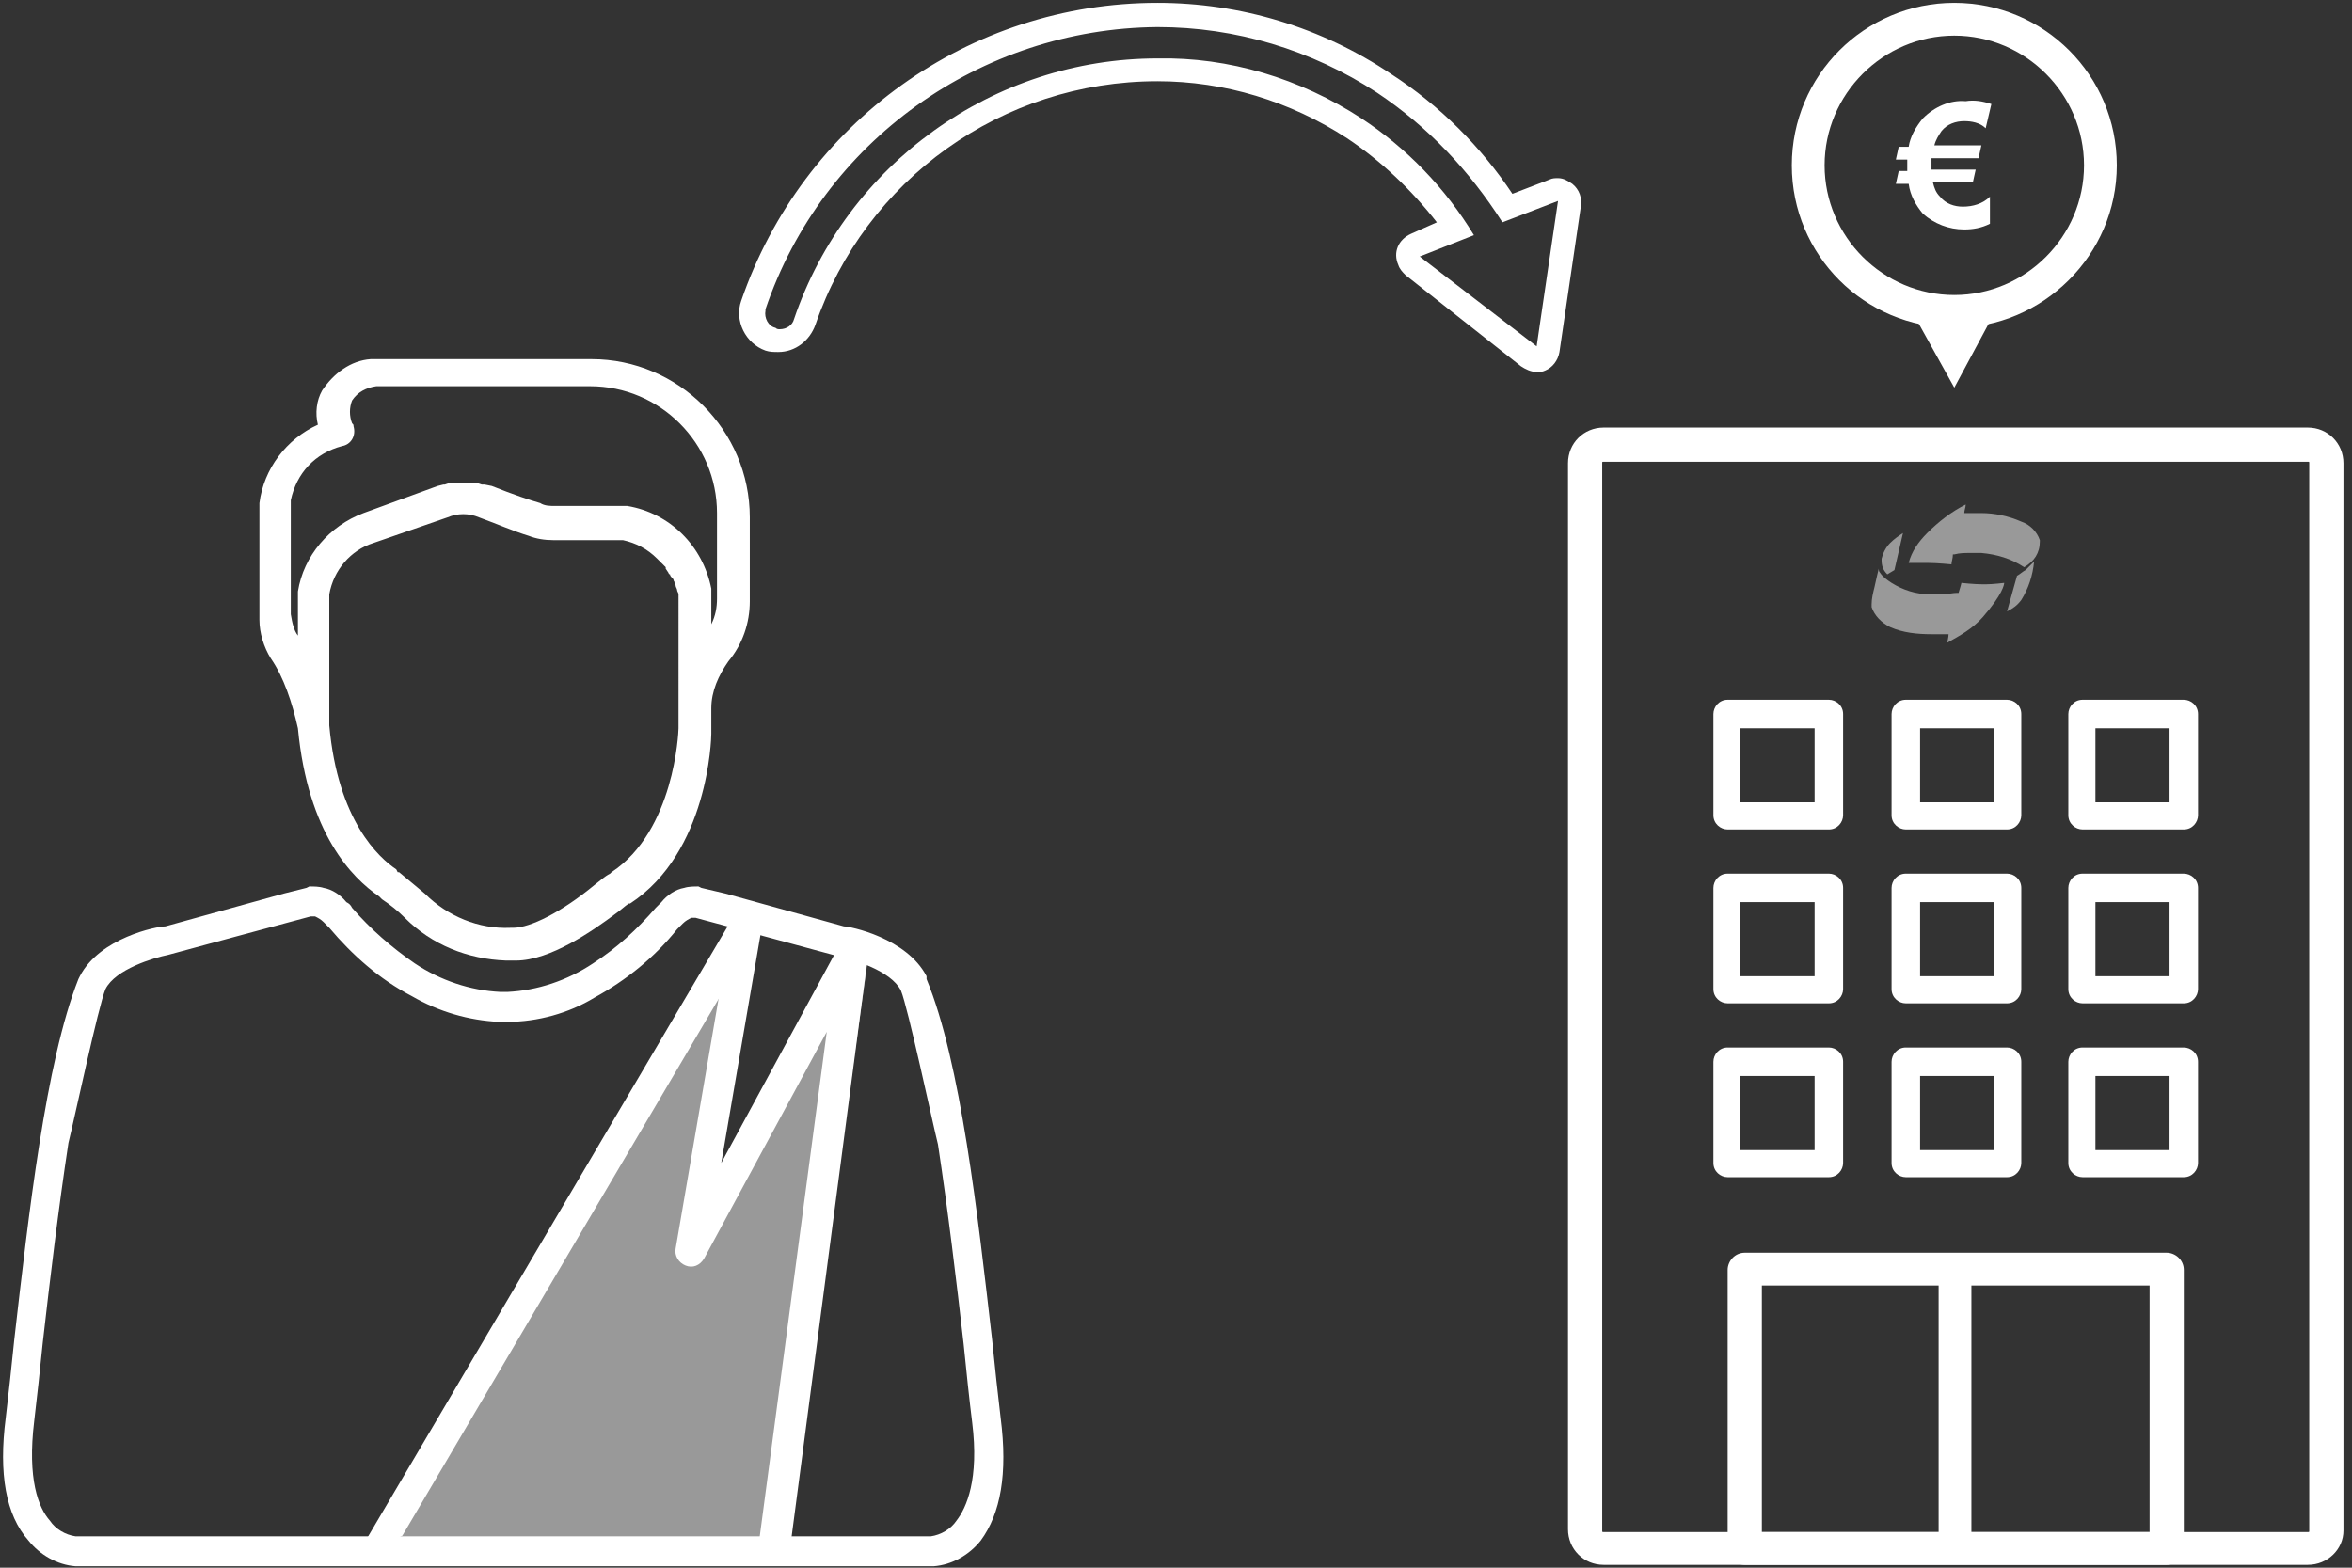 <?xml version="1.0" encoding="utf-8"?>
<!-- Generator: Adobe Illustrator 25.2.0, SVG Export Plug-In . SVG Version: 6.00 Build 0)  -->
<svg version="1.1" id="Ebene_1" xmlns="http://www.w3.org/2000/svg" xmlns:xlink="http://www.w3.org/1999/xlink" x="0px" y="0px"
	 viewBox="0 0 165 110" style="enable-background:new 0 0 165 110;" xml:space="preserve">
<rect x="0" y="0" width="165" height="110" fill="#333333" stroke="none"/>
<style type="text/css">
	.st0{fill:#FFFFFF;}
	.st1{opacity:0.5;enable-background:new    ;}
	.st2{opacity:0.5;}
</style>
<g>
	<path class="st0" d="M20.9,51.1c0.7,7.4,3.8,10.5,5.7,11.8l0.1,0.1l0.1,0.1c0.6,0.4,1.1,0.8,1.6,1.3c1.9,1.9,4.4,2.9,7.1,3
		c0.3,0,0.5,0,0.7,0l0,0c2.4,0,5.4-2.1,7-3.3c0.3-0.2,0.6-0.5,0.9-0.7l0.1,0l0,0c5.5-3.6,5.7-11.6,5.7-11.9v-1.8
		c0-1.2,0.5-2.3,1.2-3.3c1-1.2,1.5-2.7,1.5-4.2v-5.9c0-6.1-5-11.1-11.1-11.1H26.2H26c-1.4,0.1-2.6,1-3.4,2.2
		c-0.4,0.7-0.5,1.6-0.3,2.4c-2.2,1-3.8,3.1-4.1,5.5c0,0,0,0.1,0,0.1v8.1c0,0.9,0.3,1.9,0.8,2.7C19.9,47.5,20.5,49.3,20.9,51.1z
		 M47.6,51.1c0,0.3-0.3,7.2-4.7,10.1l-0.1,0.1l0,0c-0.4,0.2-0.7,0.5-1.1,0.8c-2.3,1.9-4.5,3-5.7,3h-0.2c-2.2,0.1-4.4-0.8-6-2.4
		c-0.6-0.5-1.2-1-1.8-1.5h-0.1L27.8,61c-1.2-0.8-4.1-3.4-4.7-10.1l0,0v-9.2c0.3-1.7,1.5-3.1,3.1-3.6l5.2-1.8c0.7-0.3,1.5-0.3,2.2,0
		c1.1,0.4,2.5,1,3.5,1.3c0.5,0.2,1.1,0.3,1.7,0.3h4.9c0.9,0.2,1.7,0.6,2.4,1.3l0,0c0.1,0.1,0.2,0.2,0.3,0.3l0,0
		c0.1,0.1,0.2,0.2,0.3,0.3l0,0.1l0.2,0.3c0,0,0,0.1,0.1,0.1c0,0.1,0.1,0.2,0.2,0.3s0,0.1,0.1,0.2c0,0.1,0.1,0.2,0.1,0.3
		c0,0.1,0.1,0.2,0.1,0.3s0.1,0.2,0.1,0.3L47.6,51.1L47.6,51.1z M20.4,43.1v-8c0.4-1.9,1.7-3.3,3.6-3.8c0.6-0.1,1-0.7,0.8-1.4
		c0-0.1,0-0.1-0.1-0.2c-0.2-0.5-0.2-1.1,0-1.6c0.4-0.6,1-0.9,1.7-1h15c4.9,0,8.9,4,8.9,8.9v6c0,0.6-0.1,1.2-0.4,1.8v-2.3l0,0
		c0-0.1,0-0.2,0-0.2C49.3,38.3,47,36,44,35.5h-5.1c-0.3,0-0.7,0-1-0.2c-0.7-0.2-1.9-0.6-3.4-1.2L34,34h-0.2l-0.3-0.1h-0.2H33h-1
		h-0.3h-0.2L31.2,34h-0.1l-0.4,0.1l0,0L25.5,36l0,0c-2.4,0.9-4.2,3-4.6,5.5c0,0,0,0.1,0,0.1v3C20.6,44.2,20.5,43.7,20.4,43.1
		L20.4,43.1z"/>
</g>
<g>
	<polygon class="st0" points="25.3,108.7 51.4,64.4 53,65.7 28.2,107.8 	"/>
</g>
<g>
	<path class="st0" d="M55.3,109.6l-2.2-0.3L58,72.4l-8.6,15.9c-0.3,0.5-0.8,0.7-1.3,0.5c-0.5-0.2-0.8-0.7-0.7-1.2l3.9-22.7l2.1,0.4
		l-2.8,16.3l8.3-15.3c0.3-0.5,0.8-0.7,1.3-0.5s0.8,0.7,0.7,1.2L55.3,109.6z"/>
</g>
<g class="st1">
	<polyline class="st0" points="28.2,109.7 28.2,106.3 52,66.9 53.1,64.8 49,88.1 61,66.5 55,109.4 	"/>
</g>
<g>
	<path class="st0" d="M70.2,99.5C70,97.8,69.8,96,69.6,94c-1-8.7-2.2-19.5-4.6-25.3l0-0.2c-1.4-2.7-5.4-3.5-5.8-3.5l-8.3-2.3
		l-1.7-0.4l-0.2-0.1c-0.3,0-0.7,0-1,0.1c-0.6,0.1-1.2,0.5-1.6,1c-0.1,0.1-0.3,0.3-0.4,0.4c-1.3,1.5-2.7,2.8-4.4,3.9
		c-1.8,1.2-3.9,1.9-6,2h-0.5c-2.1-0.1-4.2-0.8-6-2c-1.6-1.1-3.1-2.4-4.4-3.9c-0.1-0.2-0.2-0.3-0.4-0.4c-0.4-0.5-1-0.9-1.6-1
		c-0.3-0.1-0.7-0.1-1-0.1l-0.2,0.1l-1.6,0.4l-8.3,2.3C11,65,7,65.8,5.6,68.5l-0.1,0.2C3.2,74.5,2,85.3,1,94c-0.2,2-0.4,3.8-0.6,5.5
		c-0.5,3.9,0,6.8,1.6,8.6c0.8,1,2,1.7,3.3,1.8h60.2c1.3-0.1,2.5-0.8,3.3-1.8C70.2,106.2,70.7,103.4,70.2,99.5z M67.1,106.7
		c-0.4,0.6-1.1,1-1.8,1.1h-24h-12h-24c-0.7-0.1-1.4-0.5-1.8-1.1c-0.8-0.9-1.6-2.9-1.1-7c0.2-1.7,0.4-3.5,0.6-5.5
		c0.5-4.4,1.1-9.4,1.8-14l0,0c0.4-1.6,2.1-9.6,2.6-10.8c0.7-1.4,3.4-2.2,4.4-2.4c0,0,9.6-2.6,10-2.7c0.1,0,0.2,0,0.3,0
		c0.2,0.1,0.4,0.2,0.6,0.4l0,0c0.1,0.1,0.1,0.1,0.2,0.2l0.2,0.2l0,0c1.6,1.9,3.5,3.6,5.8,4.8c1.9,1.1,4,1.7,6.1,1.8h0.6
		c2.1,0,4.3-0.6,6.1-1.7c2.2-1.2,4.2-2.8,5.8-4.8l0,0l0.2-0.2c0.1-0.1,0.1-0.1,0.2-0.2l0,0c0.2-0.2,0.4-0.3,0.6-0.4
		c0.1,0,0.2,0,0.3,0c0.4,0.1,10,2.7,10,2.7c1,0.2,3.7,1,4.4,2.4c0.5,1.2,2.2,9.2,2.6,10.8l0,0c0.7,4.6,1.3,9.6,1.8,14
		c0.2,2,0.4,3.9,0.6,5.5C68.7,103.8,67.8,105.8,67.1,106.7z"/>
</g>
<g>
	<path class="st0" d="M137.1,23c-6.3,0-11.4-5.1-11.4-11.4s5.1-11.4,11.4-11.4c6.3,0,11.4,5.1,11.4,11.4S143.3,23,137.1,23z
		 M137.1,2.5c-5,0-9.1,4.1-9.1,9.1s4.1,9.1,9.1,9.1c5,0,9.1-4.1,9.1-9.1S142.1,2.5,137.1,2.5z"/>
</g>
<g>
	<path class="st0" d="M139.7,7.3L139.3,9c-0.4-0.4-1-0.5-1.5-0.5c-0.6,0-1.2,0.2-1.6,0.7c-0.2,0.3-0.4,0.6-0.5,1h3.3l-0.2,0.9h-3.3
		c0,0.1,0,0.2,0,0.4s0,0.3,0,0.4h3.1l-0.2,0.9h-2.8c0.1,0.4,0.2,0.7,0.5,1c0.4,0.5,1,0.7,1.6,0.7c0.7,0,1.4-0.2,1.9-0.7v1.9
		c-0.6,0.3-1.2,0.4-1.8,0.4c-1.1,0-2.1-0.4-2.9-1.1c-0.5-0.6-0.9-1.3-1-2.1H133l0.2-0.9h0.6c0-0.1,0-0.2,0-0.3c0-0.2,0-0.4,0-0.5
		H133l0.2-0.9h0.7c0.1-0.7,0.5-1.4,1-2c0.8-0.8,1.9-1.3,3-1.2C138.5,7,139.1,7.1,139.7,7.3z"/>
</g>
<g>
	<path class="st0" d="M161.9,109.8h-49.4c-1.4,0-2.5-1.1-2.5-2.5V32.5c0-1.4,1.1-2.5,2.5-2.5h49.4c1.4,0,2.5,1.1,2.5,2.5v74.9
		C164.4,108.7,163.3,109.8,161.9,109.8z M112.5,32.4c-0.1,0-0.1,0-0.1,0.1v74.9c0,0.1,0,0.1,0.1,0.1h49.4c0.1,0,0.1,0,0.1-0.1V32.5
		c0-0.1,0-0.1-0.1-0.1H112.5z"/>
</g>
<g>
	<path class="st0" d="M152,109.8h-29.6c-0.6,0-1.2-0.5-1.2-1.2V89.1c0-0.6,0.5-1.2,1.2-1.2H152c0.6,0,1.2,0.5,1.2,1.2v19.6
		C153.1,109.3,152.6,109.8,152,109.8z M123.6,107.5h27.2V90.2h-27.2V107.5z"/>
</g>
<g>
	<rect x="136" y="88.8" class="st0" width="2.3" height="20.2"/>
</g>
<g>
	<polyline class="st0" points="134.1,21.8 137.1,27.2 140,21.8 	"/>
</g>
<g class="st2">
	<g>
		<path class="st0" d="M133.5,37.4c-0.3,0.2-0.6,0.4-0.9,0.7c-0.3,0.3-0.5,0.7-0.6,1.1v0.1c0,0.4,0.1,0.7,0.4,1l0,0l0.5-0.3
			L133.5,37.4L133.5,37.4z"/>
	</g>
	<g>
		<path class="st0" d="M142.7,39.4c-0.2,0.2-0.4,0.4-0.6,0.6c-0.2,0.1-0.4,0.3-0.6,0.4l0,0l-0.7,2.5l0,0c0.4-0.2,0.7-0.4,1-0.8
			C142.3,41.3,142.6,40.4,142.7,39.4L142.7,39.4L142.7,39.4z"/>
	</g>
	<g>
		<path class="st0" d="M140.6,40.9L140.6,40.9L140.6,40.9c0,0-0.8,0.1-1.3,0.1h-0.2c-0.6,0-1.5-0.1-1.5-0.1l0,0c0,0-0.1,0.4-0.2,0.7
			h-0.1c-0.3,0-0.7,0.1-1,0.1c-0.3,0-0.6,0-0.9,0c-1,0-1.9-0.3-2.7-0.8c-0.3-0.2-0.6-0.4-0.8-0.7c-0.1-0.1-0.1-0.2-0.1-0.3l0,0
			c0,0-0.2,0.8-0.3,1.3c-0.1,0.4-0.2,0.8-0.2,1.2c0,0.1,0,0.1,0,0.2c0.2,0.6,0.7,1.1,1.3,1.4c0.9,0.4,1.9,0.5,2.9,0.5h0.1
			c0.3,0,0.8,0,1,0h0.1c0,0.2-0.1,0.6-0.1,0.6l0,0l0,0c0.9-0.5,1.8-1,2.5-1.8C140.5,41.7,140.6,41,140.6,40.9L140.6,40.9z"/>
	</g>
	<g>
		<path class="st0" d="M143.1,37.9c-0.2-0.6-0.7-1.1-1.3-1.3c-0.9-0.4-1.9-0.6-2.8-0.6h-0.1c-0.3,0-0.8,0-1,0h-0.1
			c0-0.2,0.1-0.4,0.1-0.6l0,0l0,0c-1,0.5-1.9,1.2-2.7,2c-0.6,0.6-1.1,1.3-1.3,2.1l0,0l0,0h1.3h0.1c0.6,0,1.6,0.1,1.6,0.1l0,0
			c0-0.2,0.1-0.4,0.1-0.7c0,0,0.1,0,0.1,0c0.4-0.1,0.7-0.1,1.1-0.1c0.3,0,0.6,0,0.8,0c1.1,0.1,2.1,0.4,3,1l0,0
			c0.7-0.4,1.1-1,1.1-1.8C143.1,38,143.1,37.9,143.1,37.9"/>
	</g>
</g>
<path class="st0" d="M81.2,1.9c5.5,0,10.8,1.6,15.4,4.6c3.6,2.4,6.5,5.5,8.8,9.1l3.9-1.5l-1.5,10.2L99.6,18l3.8-1.5
	c-2-3.3-4.7-6.1-7.9-8.2C91.2,5.5,86.2,4,81.2,4.1c-11.5,0-21.8,7.4-25.5,18.3c-0.1,0.4-0.5,0.7-1,0.7c-0.1,0-0.2,0-0.3-0.1
	c-0.5-0.1-0.8-0.7-0.7-1.2c0,0,0-0.1,0-0.1C57.7,9.9,68.8,2,81.2,1.9 M81.2,0.2L81.2,0.2C68,0.2,56.3,8.6,52,21.1
	c-0.5,1.4,0.3,3,1.7,3.5c0.3,0.1,0.6,0.1,0.9,0.1c1.2,0,2.2-0.8,2.6-1.9c3.5-10.2,13.1-17.1,24-17.1c4.7,0,9.3,1.4,13.3,4
	c2.4,1.6,4.5,3.6,6.3,5.9L99,16.4c-0.9,0.4-1.3,1.3-0.9,2.2c0.1,0.3,0.3,0.5,0.5,0.7l8.1,6.4c0.3,0.2,0.7,0.4,1.1,0.4
	c0.2,0,0.4,0,0.6-0.1c0.5-0.2,0.9-0.7,1-1.3l1.5-10.2c0.1-0.6-0.1-1.2-0.6-1.6c-0.3-0.2-0.6-0.4-1-0.4c-0.2,0-0.4,0-0.6,0.1l-2.6,1
	c-2.2-3.3-5.1-6.2-8.5-8.4C92.7,1.9,87,0.2,81.2,0.2z"/>
<g>
	<path class="st0" d="M146.1,58.2c-0.5,0-1-0.4-1-1v-7.1c0-0.5,0.4-1,1-1h7.1c0.5,0,1,0.4,1,1v7.1c0,0.5-0.4,1-1,1H146.1z M147,56.3
		h5.2v-5.2H147V56.3z"/>
	<path class="st0" d="M146.1,70.4c-0.5,0-1-0.4-1-1v-7.1c0-0.5,0.4-1,1-1h7.1c0.5,0,1,0.4,1,1v7.1c0,0.5-0.4,1-1,1H146.1z M147,68.5
		h5.2v-5.2H147V68.5z"/>
	<path class="st0" d="M146.1,82.6c-0.5,0-1-0.4-1-1v-7.1c0-0.5,0.4-1,1-1h7.1c0.5,0,1,0.4,1,1v7.1c0,0.5-0.4,1-1,1H146.1z M147,80.7
		h5.2v-5.2H147V80.7z"/>
	<path class="st0" d="M133.7,58.2c-0.5,0-1-0.4-1-1v-7.1c0-0.5,0.4-1,1-1h7.1c0.5,0,1,0.4,1,1v7.1c0,0.5-0.4,1-1,1H133.7z
		 M134.7,56.3h5.2v-5.2h-5.2V56.3z"/>
	<path class="st0" d="M133.7,70.4c-0.5,0-1-0.4-1-1v-7.1c0-0.5,0.4-1,1-1h7.1c0.5,0,1,0.4,1,1v7.1c0,0.5-0.4,1-1,1H133.7z
		 M134.7,68.5h5.2v-5.2h-5.2V68.5z"/>
	<path class="st0" d="M133.7,82.6c-0.5,0-1-0.4-1-1v-7.1c0-0.5,0.4-1,1-1h7.1c0.5,0,1,0.4,1,1v7.1c0,0.5-0.4,1-1,1H133.7z
		 M134.7,80.7h5.2v-5.2h-5.2V80.7z"/>
	<path class="st0" d="M121.2,58.2c-0.5,0-1-0.4-1-1v-7.1c0-0.5,0.4-1,1-1h7.1c0.5,0,1,0.4,1,1v7.1c0,0.5-0.4,1-1,1H121.2z
		 M122.1,56.3h5.2v-5.2h-5.2V56.3z"/>
	<path class="st0" d="M121.2,70.4c-0.5,0-1-0.4-1-1v-7.1c0-0.5,0.4-1,1-1h7.1c0.5,0,1,0.4,1,1v7.1c0,0.5-0.4,1-1,1H121.2z
		 M122.1,68.5h5.2v-5.2h-5.2V68.5z"/>
	<path class="st0" d="M121.2,82.6c-0.5,0-1-0.4-1-1v-7.1c0-0.5,0.4-1,1-1h7.1c0.5,0,1,0.4,1,1v7.1c0,0.5-0.4,1-1,1H121.2z
		 M122.1,80.7h5.2v-5.2h-5.2V80.7z"/>
</g>
</svg>
